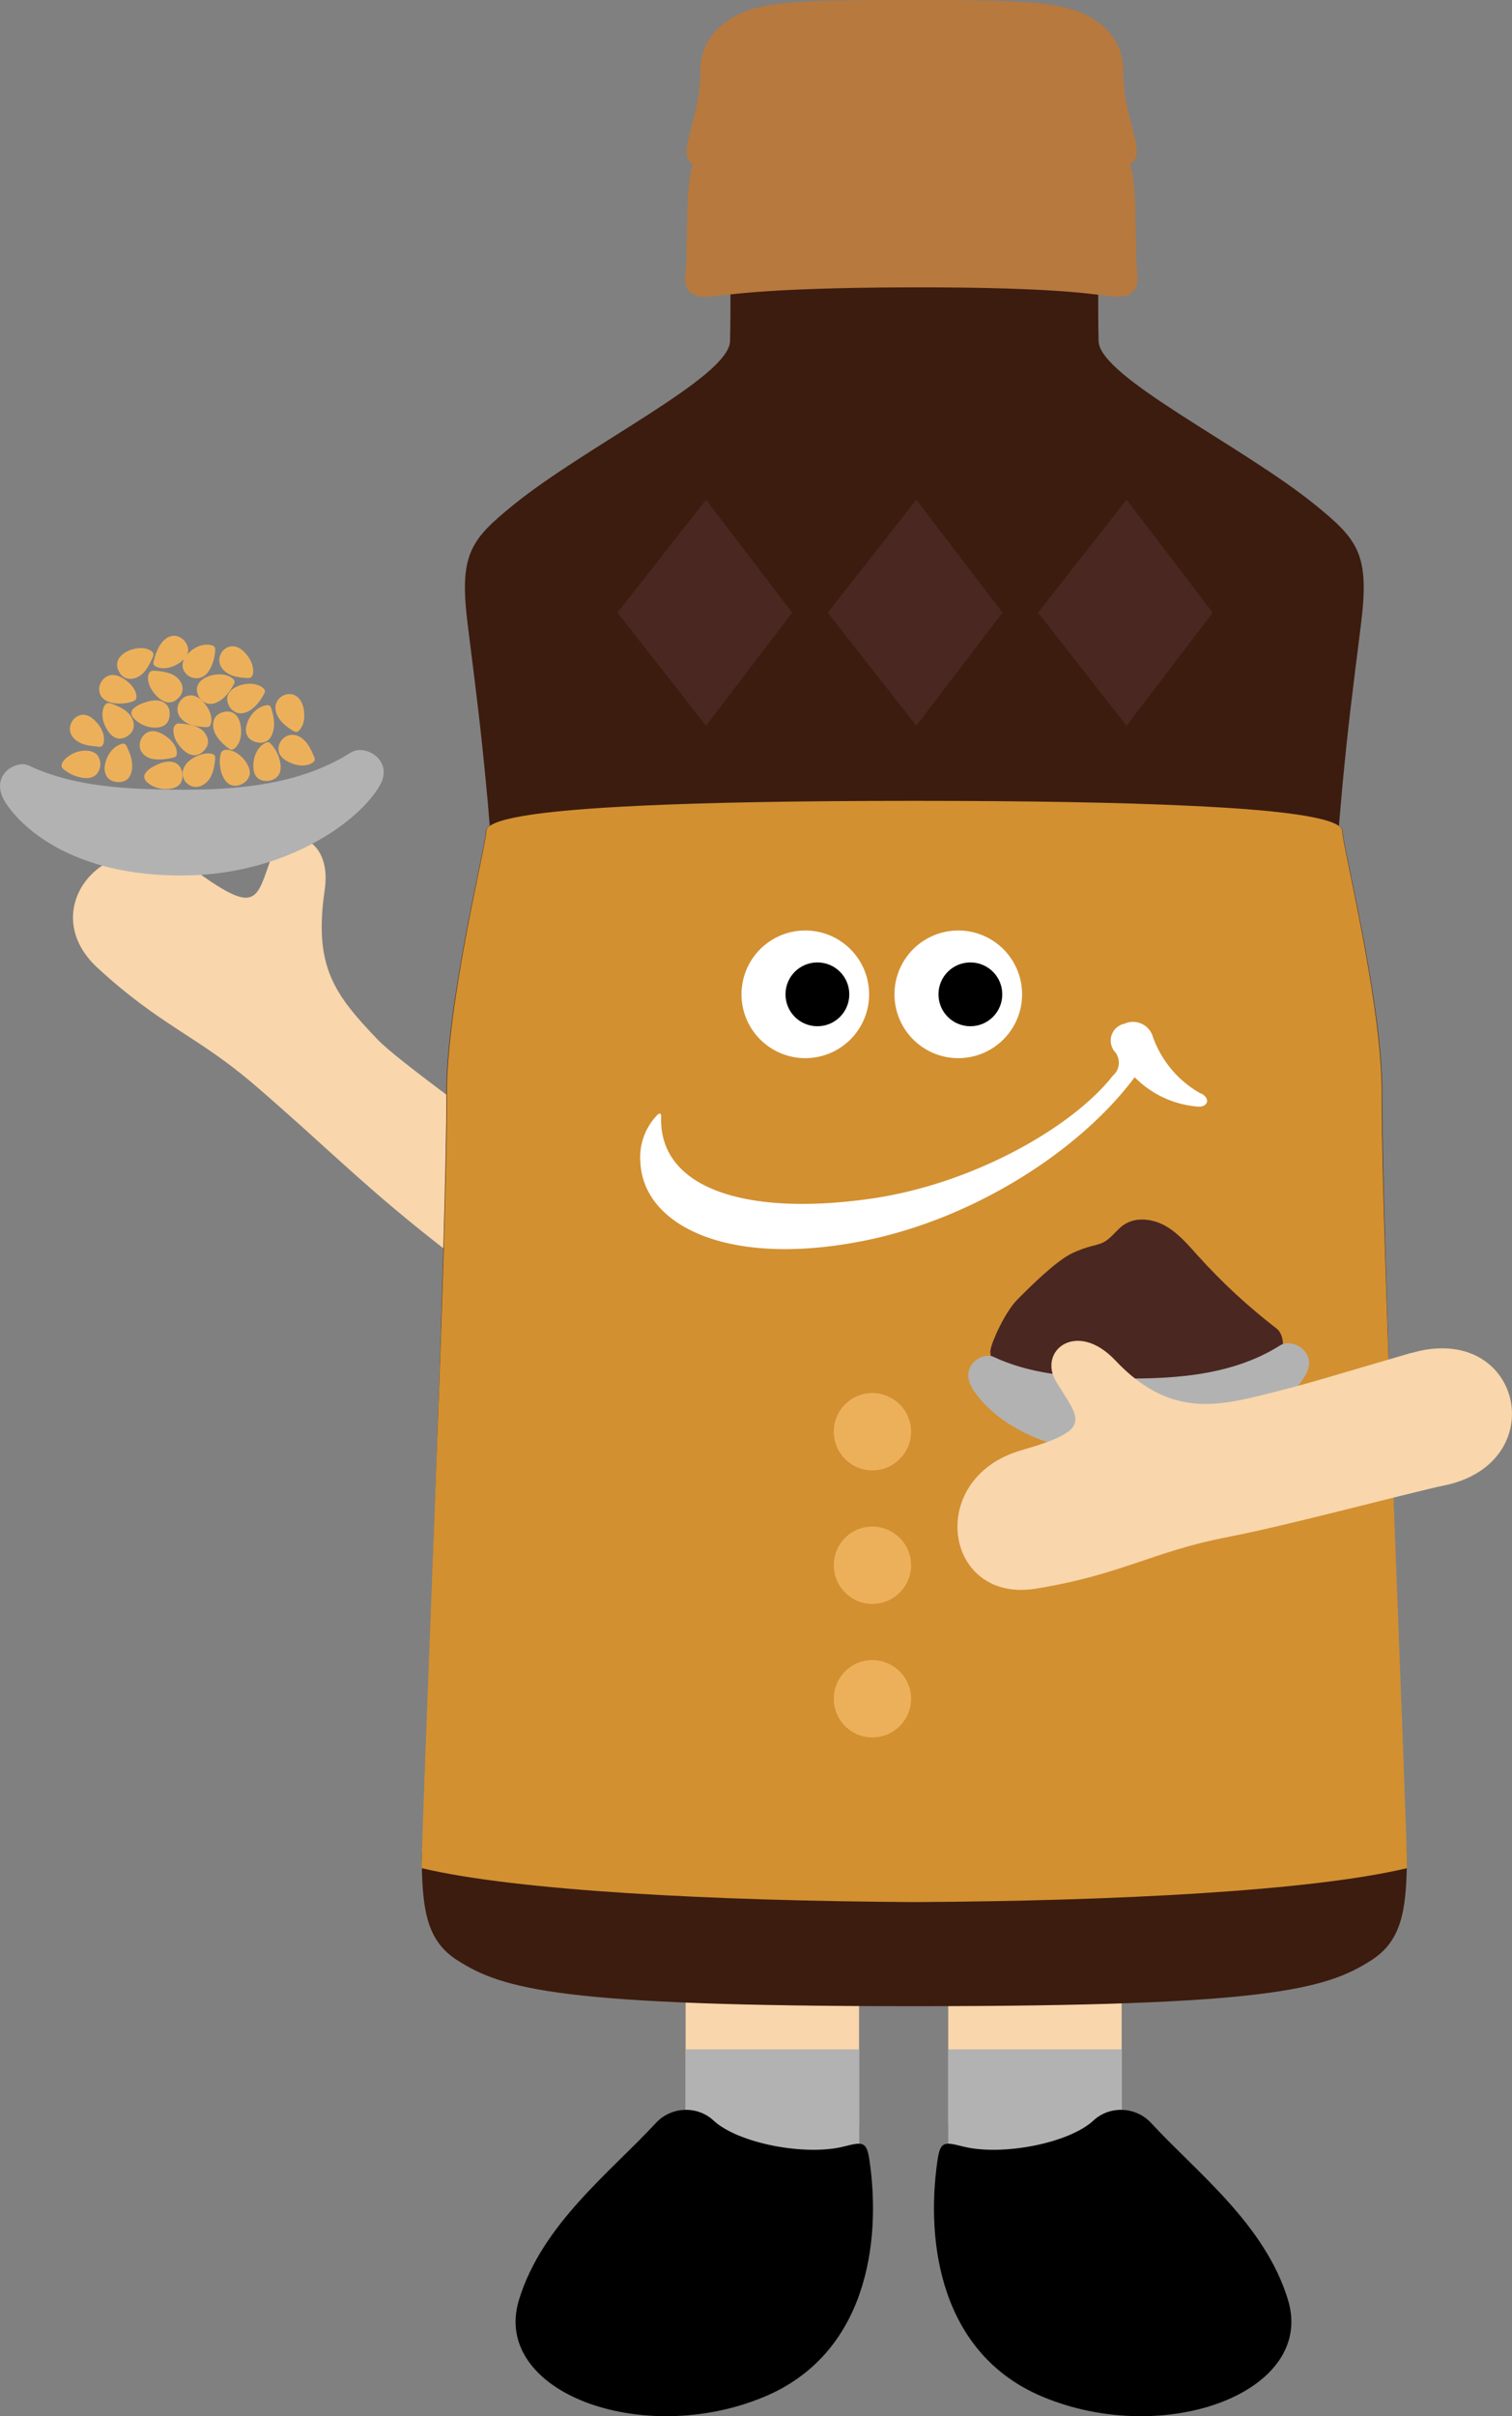 <svg xmlns="http://www.w3.org/2000/svg" id="_レイヤー_2" data-name="レイヤー 2" viewBox="0 0 97.65 155.98"><rect x="0" y="0" width="97.65" height="155.98" fill="#808080" stroke="none"/><defs><clipPath id="clippath"><path d="M0 0h97.65v155.98H0z" class="cls-6"/></clipPath><clipPath id="clippath-1"><path d="M0 0h97.65v155.98H0z" class="cls-6"/></clipPath><style>.cls-12,.cls-2,.cls-3,.cls-5,.cls-6,.cls-7,.cls-8,.cls-9{stroke-width:0}.cls-2{fill:#f9d6ab}.cls-3{fill:#b2b2b2}.cls-6{fill:none}.cls-7{fill:#fff}.cls-8{fill:#b7793e}.cls-9{fill:#4b2721}.cls-12{fill:#edb05a}</style></defs><g id="_仲間たち" data-name="仲間たち"><g id="_アートワーク_6" data-name="アートワーク 6" style="clip-path:url(#clippath)"><g style="clip-path:url(#clippath-1)"><path d="M38.59 78.06c-7.28-5.64-12.87-9.55-14.23-10.98-2.78-2.91-4.11-4.7-3.39-9.63.53-3.58-2.62-4.32-3.44-2.1-.99 2.72-.91 3.74-4.82.93-5.23-3.76-10.8 2.17-6.41 6.2 4.15 3.82 6.46 4.38 10.21 7.62 4.28 3.69 6.42 5.9 10.44 9.15 4.02 3.26 7.85 5.81 9.83 6.72 2.21 1.01 7.66-3.39 1.81-7.93M49.88 142.56c-3.1 0-5.6-2.51-5.6-5.6V120.2c0-3.1 2.51-5.6 5.6-5.6s5.6 2.51 5.6 5.6v16.76c0 3.09-2.51 5.6-5.6 5.6M66.84 142.56c-3.1 0-5.6-2.51-5.6-5.6V120.2c0-3.1 2.51-5.6 5.6-5.6s5.6 2.51 5.6 5.6v16.76c0 3.09-2.51 5.6-5.6 5.6" class="cls-2"/><path d="M44.28 132.3h11.21v9.11H44.28zM61.24 132.3h11.21v9.11H61.24z" class="cls-3"/><path d="M46.09 136.9c1.58 1.46 5.9 2.3 8.41 1.67 1.2-.3 1.47-.36 1.65.87.79 5.35-.2 12.54-6.8 15.29-7.92 3.3-17.65-.33-15.83-6.27 1.49-4.87 5.86-8.19 8.84-11.41.98-1.06 2.66-1.14 3.72-.16M70.61 136.9c-1.58 1.46-5.9 2.3-8.41 1.67-1.2-.3-1.47-.36-1.65.87-.79 5.35.2 12.54 6.8 15.29 7.92 3.3 17.65-.33 15.83-6.27-1.49-4.87-5.86-8.19-8.84-11.41-.98-1.06-2.66-1.14-3.72-.16" class="cls-5"/><path d="M59.26 129.51c22.55 0 26.37-1.07 29.33-2.98 1.9-1.23 2.22-3.15 2.27-6.2.01-.78-.13-2.03-.13-2.96 0-.59-1.5-38.9-1.46-46.69.03-5.89-2.57-16.15-2.56-17.01 0-.12-.08-.24-.24-.35l.24-2.72c.36-3.77.62-5.79 1.18-10.25.57-4.53-.13-5.47-2.94-7.75-4.73-3.84-13.95-8.26-14-10.58-.1-4.12.14-13.27-.15-18.09-.1-1.77-1.24-1.78-11.75-1.78S47.4 2.16 47.3 3.93c-.28 4.82-.05 13.96-.15 18.09-.05 2.32-9.27 6.74-14 10.58-2.81 2.28-3.51 3.22-2.94 7.75.56 4.46.82 6.48 1.18 10.25.09.91.17 1.82.24 2.72-.16.11-.24.23-.24.35 0 .85-2.59 11.12-2.56 17.01.04 7.79-1.46 46.1-1.46 46.69 0 .93-.15 2.19-.13 2.96.05 3.06.37 4.98 2.27 6.2 2.96 1.91 6.78 2.98 29.33 2.98h.39Z" style="fill:#3c1c0f;stroke-width:0"/><path d="M58.93 122.79h.23c12.9-.07 25.57-.72 31.71-2.19.01-2.75-1.67-41.33-1.63-49.93.03-5.89-2.56-16.15-2.55-17.01 0-.75-2.92-1.33-10.04-1.65-4.26-.2-10.03-.31-17.6-.31s-13.34.11-17.6.31c-7.12.33-10.04.9-10.04 1.65 0 .85-2.58 11.12-2.55 17.01.05 8.6-1.64 47.18-1.63 49.93 6.14 1.46 18.81 2.11 31.71 2.19h.23-.23Z" style="stroke-width:0;fill:#d29031"/><path d="M71.99 19.14c.82.04 1.64-.18 1.45-1.57-.09-.64-.07-4.1-.18-5.35-.1-1.1-.22-1.97-.83-2.38-.68-.46-6.64-.92-13.59-.92-6.11 0-12.88.46-13.55.92-.6.41-.73 1.31-.83 2.41-.11 1.25-.09 4.7-.18 5.34-.19 1.39.63 1.61 1.45 1.57.94-.04 3.11-.59 13.15-.61 10.14-.02 12.17.55 13.11.6" class="cls-8"/><path d="M72.19 10.79c2.54-.21.35-2.45.35-6.22 0-1.7-.92-2.84-2.35-3.58C68.49.11 65.97 0 58.88 0c-7.41 0-9.61.11-11.3.99-1.42.74-2.35 1.91-2.35 3.61 0 3.77-2.2 6 .35 6.21 2.06.17 4.9-.35 13.29-.35 8.98 0 11.26.51 13.32.34" class="cls-8"/><path d="M56.13 64.19a4.12 4.12 0 1 1-8.241-.001 4.12 4.12 0 0 1 8.241.001" class="cls-7"/><path d="M54.85 64.19c0 1.14-.92 2.06-2.06 2.06s-2.06-.92-2.06-2.06.92-2.06 2.06-2.06 2.06.92 2.06 2.06" class="cls-5"/><path d="M66.01 64.19a4.12 4.12 0 1 1-8.241-.001 4.12 4.12 0 0 1 8.241.001" class="cls-7"/><path d="M64.73 64.19c0 1.14-.92 2.06-2.06 2.06s-2.06-.92-2.06-2.06.92-2.06 2.06-2.06 2.06.92 2.06 2.06" class="cls-5"/><path d="M77.56 70.6a6.776 6.776 0 0 1-3.11-3.69c-.22-.71-.97-1.1-1.68-.88-.05.02-.11.04-.16.06-.6.13-.98.72-.85 1.32.03.15.1.29.18.42.43.43.42 1.13 0 1.55-.02.02-.04.04-.06.05-2.62 3.36-9.13 7.06-15.77 7.97-8.04 1.12-13.61-.72-13.41-5.36 0-.14-.08-.2-.21-.1-.82.82-1.23 1.96-1.13 3.11.2 4.02 5.56 6.8 14.38 5.06 7.15-1.41 14.02-5.84 17.54-10.57a6.438 6.438 0 0 0 4.11 1.9c.58.04.84-.5.17-.86" class="cls-7"/><path d="m39.88 39.55 5.72 7.3 5.56-7.3-5.56-7.29-5.72 7.29zM53.46 39.55l5.72 7.3 5.56-7.3-5.56-7.29-5.72 7.29zM72.76 32.26l-5.72 7.29 5.72 7.3 5.56-7.3-5.56-7.29zM82.42 88.15c.6-.78.57-1.97.02-2.39-1.82-1.4-3.52-2.97-5.07-4.69-.64-.71-1.27-1.46-2.1-1.93-.83-.47-1.93-.6-2.71-.06-.47.33-.79.86-1.3 1.12-.45.23-.95.2-2.01.7-1.06.5-2.79 2.23-3.55 3-.77.77-1.64 2.67-1.73 3.25-.5 3.24 15.6 4.75 18.45 1" class="cls-9"/><path d="M81.73 87.39s.02-.04.05-.04c0 .02-.02.04-.05.04" style="fill:#68361f;stroke-width:0"/><path d="M83.96 86.55s.01.02.02.03c0 0-.01-.02-.02-.03" style="fill:#584732;stroke-width:0"/><path d="M72.93 93.9c-6.04 0-9-2.56-10.04-4.12-1.08-1.6.58-2.52 1.27-2.19 2.29 1.08 4.88 1.31 7.42 1.38 3.81.1 7.86-.07 11.08-2.11.83-.53 2.46.46 1.68 1.86-1.14 2.05-5.37 5.19-11.41 5.19" class="cls-3"/><path d="M91.13 87.34c-5.56 1.62-6.22 1.87-9.41 2.67-3.19.79-6.25 1.46-9.69-2.19-2.5-2.65-5.05-.61-3.8 1.41 1.53 2.48 2.4 3.05-2.26 4.39-6.23 1.79-5.01 9.89.91 8.94 5.61-.91 7.48-2.38 12.39-3.33 4.08-.79 11.88-2.9 14.03-3.34 7.03-1.47 4.98-10.63-2.17-8.54" class="cls-2"/><path d="M11.71 56.52c-6.8 0-10.13-2.88-11.31-4.64-1.21-1.81.65-2.84 1.43-2.47 2.58 1.22 5.5 1.48 8.35 1.55 4.29.11 8.85-.08 12.48-2.38.94-.59 2.77.52 1.89 2.09-1.28 2.3-6.05 5.85-12.85 5.85" class="cls-3"/><path d="M9.43 49.86c-.15.19-.17.41.07.64.38.34.91.48 1.42.43.26-.03.52-.11.69-.31.15-.18.19-.42.17-.65-.02-.24-.12-.48-.31-.63-.27-.22-.67-.2-1-.1-.29.09-.81.32-1.04.62M9.93 42.64s0 .04-.01.06c-.01.06-.02.12 0 .18.03.09.12.14.21.18.47.18 1 .03 1.42-.24.3-.19.59-.48.6-.84 0-.22-.09-.43-.23-.6-.19-.22-.48-.37-.77-.33-.7.09-1.08.99-1.21 1.6M17.56 48.1s-.05-.05-.07-.08a.412.412 0 0 0-.13-.1c-.06-.02-.14 0-.2.03-.6.28-.85 1.05-.79 1.67.02.18.07.37.18.51.13.17.34.26.55.28.35.04.73-.11.91-.41.15-.25.13-.57.07-.86-.09-.39-.27-.75-.53-1.06M17.54 45.79s-.01-.04-.02-.06a.36.36 0 0 0-.08-.15c-.08-.07-.2-.07-.3-.04-.61.14-1.07.69-1.22 1.29-.06.23-.05.48.06.68.11.2.32.33.53.39.23.07.49.07.7-.05.21-.12.34-.34.41-.57.15-.48.07-1-.08-1.48M11.59 46.7c-.46 0-.44.54-.31.91.09.26.26.5.45.7.25.27.61.51.97.43.16-.03.3-.12.42-.23.14-.13.25-.28.29-.46.1-.41-.17-.83-.53-1.04-.36-.21-.79-.26-1.21-.3h-.08M9.86 42.44c.04-.09.07-.19.03-.28-.02-.06-.07-.1-.13-.14-.21-.14-.46-.19-.71-.18-.72.01-1.76.54-1.42 1.4.07.18.18.34.34.45.35.24.85.13 1.18-.15.32-.27.51-.67.69-1.05 0-.02.02-.03.02-.05M9.95 43.29c-.46 0-.44.54-.31.91.09.26.26.5.45.7.25.27.61.51.97.43.16-.03.3-.12.42-.23.14-.13.25-.28.29-.46.1-.41-.17-.83-.53-1.04-.36-.21-.79-.26-1.21-.3h-.08M11.18 48.91c.05-.01.11-.03.15-.06.09-.07.1-.2.09-.32-.05-.44-.39-.79-.76-1.04-.22-.15-.48-.27-.74-.29-.56-.03-.99.54-.88 1.08.05.29.29.52.57.64.27.11.58.12.87.1.23-.02.47-.05.7-.11M8.53 45.29s.03 0 .04-.01a.46.46 0 0 0 .18-.1c.06-.06.06-.16.06-.24-.03-.41-.33-.76-.66-1.01-.23-.17-.49-.32-.78-.35-.64-.07-1.15.64-.9 1.24.16.39.62.56 1.04.59.34.03.69-.01 1.02-.11M8.21 48.24l-.03-.06a.305.305 0 0 0-.09-.13c-.09-.07-.21-.04-.31 0-.56.2-.93.81-1.01 1.38-.05.31.03.65.27.86.14.11.31.17.49.19.23.03.49-.01.67-.16.19-.15.29-.4.32-.64.07-.49-.09-.99-.31-1.44M20.28 48.84c.03.06.05.13.05.19-.01.11-.11.19-.2.24-.45.25-1.03.15-1.49-.08-.22-.11-.42-.25-.55-.46-.36-.63.26-1.41.94-1.28.32.06.59.27.79.53.19.25.33.55.46.86M4.16 49.7s-.04-.03-.05-.04a.346.346 0 0 1-.1-.11c-.16-.3.31-.67.52-.8.3-.19.64-.29.99-.29.26 0 .52.06.71.23.16.15.24.39.25.61 0 .3-.12.61-.36.78-.24.17-.56.17-.85.12-.4-.07-.78-.24-1.1-.49" class="cls-12"/><path d="M8.64 45.72c-.19.18-.24.42.05.7.36.36.86.56 1.36.55.25 0 .52-.07.69-.25.16-.17.22-.41.22-.64 0-.18-.04-.37-.15-.52a.868.868 0 0 0-.67-.34c-.26-.02-.52.04-.76.12-.25.08-.56.21-.74.39M7.17 45.41c-.15-.04-.29-.04-.39.1-.15.2-.18.52-.16.76.03.28.13.54.27.78.17.31.45.61.8.63.17 0 .33-.04.47-.12a1 1 0 0 0 .4-.39c.18-.35.04-.81-.24-1.1-.27-.29-.65-.46-1.02-.61-.05-.02-.1-.04-.14-.05M13.89 49.05V49c0-.06.01-.11 0-.17-.04-.13-.21-.18-.35-.19-.78-.06-2.07.7-1.67 1.64.12.29.43.5.74.52.41.02.78-.27.98-.62.19-.34.26-.74.3-1.12M13.9 42.03v-.06c0-.06 0-.12-.03-.18-.05-.09-.15-.13-.25-.15-.32-.06-.65 0-.94.15-.61.31-1.26 1.09-.64 1.73.28.29.77.35 1.12.13.21-.13.35-.35.46-.58.16-.32.25-.68.27-1.03M14.74 48.29s.1.08.16.1c.12.03.25-.06.33-.15.32-.35.39-.87.32-1.33-.04-.31-.15-.63-.39-.82-.32-.25-.8-.18-1.11.06-.38.3-.34.88-.12 1.27.19.35.5.62.81.88M17.03 44.84l.02-.04c.03-.05.06-.11.06-.17 0-.1-.07-.18-.15-.24-.14-.11-.3-.17-.47-.21-.81-.19-2.25.34-1.69 1.4.14.27.44.47.75.47.21 0 .41-.08.59-.19.39-.24.66-.62.89-1.02" class="cls-12"/><path d="m15.07 44.23.02-.04c.03-.05.06-.11.06-.17 0-.1-.07-.18-.15-.24-.14-.11-.3-.17-.47-.21-.81-.19-2.25.34-1.69 1.4.14.27.44.47.75.47.21 0 .41-.08.59-.19.39-.24.66-.62.89-1.02" class="cls-12"/><path d="M13.27 46.94c.08 0 .16 0 .22-.03.08-.05.12-.14.14-.23.08-.4-.08-.8-.31-1.13-.2-.28-.46-.54-.79-.63-.71-.19-1.31.62-.97 1.26.15.29.44.49.75.6.31.11.64.14.97.16M15.97 43.77c.08 0 .16 0 .22-.03.08-.05.12-.14.14-.23.08-.4-.08-.8-.31-1.13-.2-.28-.46-.54-.79-.63-.71-.19-1.31.62-.97 1.26.15.29.44.49.75.6.31.11.64.14.97.16M18.91 47.16c.06.04.13.09.21.09.09 0 .17-.06.23-.13.27-.3.33-.74.29-1.14-.03-.34-.13-.69-.38-.94-.52-.52-1.44-.11-1.47.61-.01.33.14.64.35.89.21.25.48.44.76.63M6.33 48.21c.07 0 .14.01.21-.02.1-.05.14-.16.16-.27.09-.51-.19-1.03-.56-1.39-.17-.17-.37-.32-.61-.37-.71-.14-1.25.7-.91 1.3.16.28.45.47.76.58.3.1.63.13.96.16M14.25 48.73s0-.04.01-.06c.07-.34.46-.29.73-.2.41.15.74.46.96.83.14.23.23.51.16.77a.88.88 0 0 1-.41.5c-.21.13-.46.19-.7.13-.4-.1-.63-.53-.73-.93-.08-.34-.1-.71-.03-1.05M58.84 92.42c0 1.38-1.12 2.5-2.5 2.5s-2.49-1.12-2.49-2.5 1.12-2.49 2.49-2.49 2.5 1.12 2.5 2.49M58.84 101.04c0 1.38-1.12 2.5-2.5 2.5s-2.49-1.12-2.49-2.5 1.12-2.49 2.49-2.49 2.5 1.12 2.5 2.49M58.84 109.66c0 1.38-1.12 2.5-2.5 2.5s-2.49-1.12-2.49-2.5 1.12-2.49 2.49-2.49 2.5 1.12 2.5 2.49" class="cls-12"/></g></g></g></svg>